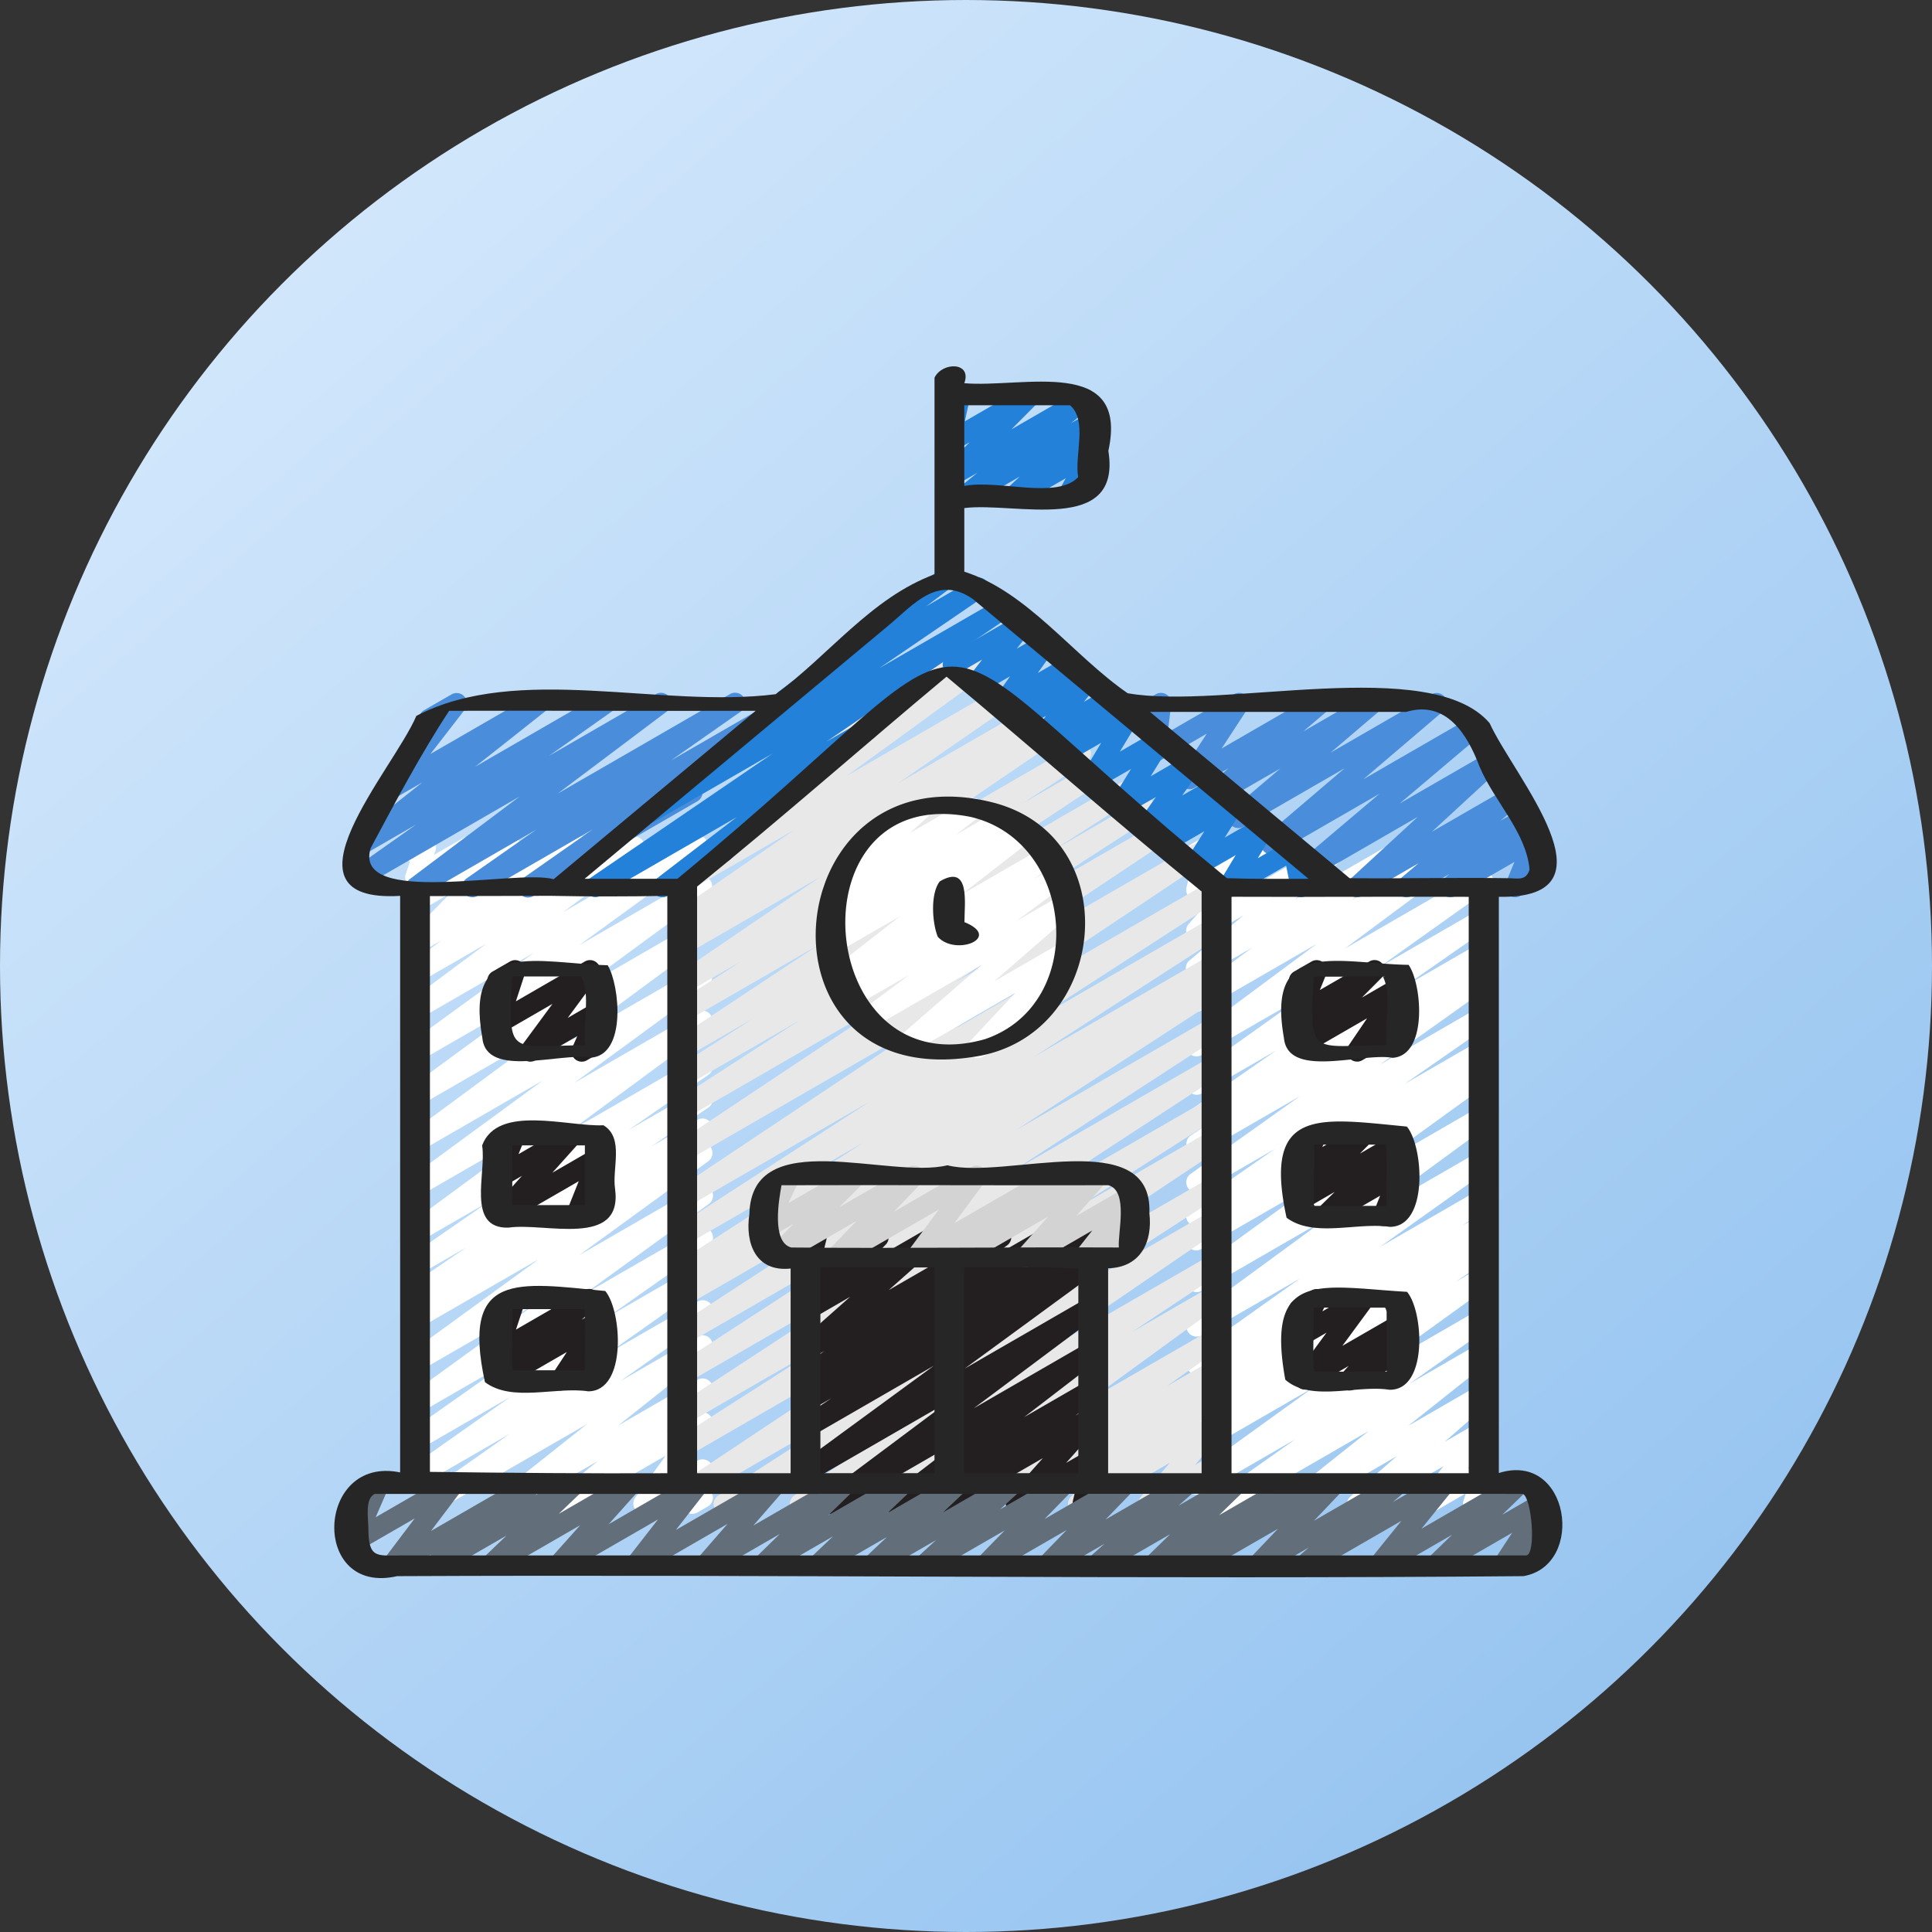 <svg xmlns="http://www.w3.org/2000/svg" width="74" height="74" fill="none" viewBox="0 0 74 74"><rect x="0" y="0" width="74" height="74" fill="#333333" stroke="none"/><circle cx="37" cy="37" r="37" fill="url(#a)"/><g clip-path="url(#b)"><path fill="#2381D9" d="M36.92 19.428a.393.393 0 0 1-.249-.7l.768-.622-.861.497a.394.394 0 0 1-.475-.618l1.036-1.045-.561.324a.39.39 0 0 1-.43-.023.39.39 0 0 1-.151-.401l.245-1.12a.394.394 0 0 1-.057-.71l.393-.227a.394.394 0 0 1 .581.425l-.203.929 2.343-1.353a.393.393 0 0 1 .476.618l-1.038 1.046 2.609-1.507a.39.39 0 0 1 .521.118c.116.169.083.399-.076.529l-.766.62.622-.358a.393.393 0 0 1 .465.628l-.52.485.054-.03a.394.394 0 0 1 .542.53l-.347.632a.394.394 0 0 1 .158.732l-.915.528a.393.393 0 0 1-.543-.53l.28-.507-1.815 1.047a.392.392 0 0 1-.465-.628l.519-.484-1.944 1.121a.4.4 0 0 1-.197.054"/><path fill="#fff" d="M46.782 58.005a.393.393 0 0 1-.228-.715l3.052-2.158-3.58 2.067a.394.394 0 0 1-.427-.66l4.685-3.38-4.258 2.459a.393.393 0 0 1-.416-.668l1.296-.869-.88.508a.394.394 0 0 1-.416-.668l.737-.49-.322.184a.395.395 0 0 1-.416-.668l1.059-.707-.643.37a.394.394 0 0 1-.425-.66l4.19-2.979-3.765 2.174a.394.394 0 0 1-.43-.658l5.138-3.763-4.708 2.718a.394.394 0 0 1-.427-.66l4.788-3.464-4.36 2.517a.393.393 0 0 1-.414-.67l.324-.214a.394.394 0 0 1-.333-.703l3.233-2.245-2.811 1.624a.394.394 0 0 1-.425-.662l4.19-2.979-3.765 2.174a.394.394 0 0 1-.416-.668l.807-.539-.392.226a.393.393 0 0 1-.421-.664l3.278-2.28-2.857 1.65a.394.394 0 0 1-.425-.661l4.224-3.007-3.8 2.193a.394.394 0 0 1-.432-.657l4.839-3.597-4.406 2.543a.393.393 0 0 1-.43-.657l2.36-1.74-1.93 1.114a.392.392 0 0 1-.449-.642l2.052-1.711-1.603.925a.393.393 0 0 1-.491-.602l1.233-1.39-.742.429a.395.395 0 0 1-.58-.433l.23-.957a.394.394 0 0 1-.044-.705l.395-.227a.4.4 0 0 1 .433.026.4.4 0 0 1 .148.408l-.18.747 2.053-1.185a.394.394 0 0 1 .491.601l-1.233 1.39 3.46-1.998a.392.392 0 0 1 .45.643l-2.052 1.711 4.087-2.36a.393.393 0 0 1 .43.658l-2.36 1.74 4.159-2.402a.395.395 0 0 1 .432.657l-4.837 3.597 5.1-2.945a.394.394 0 0 1 .425.661l-4.224 3.008 3.801-2.195a.39.39 0 0 1 .53.13.39.39 0 0 1-.109.534l-3.275 2.278 2.855-1.649a.394.394 0 0 1 .416.668l-.812.542.398-.229a.393.393 0 0 1 .425.662l-4.19 2.98 3.766-2.176a.394.394 0 0 1 .421.664L53.8 41.517l2.814-1.624a.393.393 0 0 1 .414.67l-.325.214a.393.393 0 0 1 .34.697l-4.786 3.463 4.36-2.517a.394.394 0 0 1 .43.658l-5.139 3.763 4.71-2.719a.393.393 0 0 1 .425.661l-4.19 2.979 3.767-2.175a.394.394 0 0 1 .416.668l-1.062.71.647-.373a.394.394 0 0 1 .416.668l-.733.488.318-.183a.394.394 0 0 1 .416.668l-1.293.868.877-.507a.393.393 0 0 1 .427.66l-4.686 3.38 4.26-2.46a.393.393 0 0 1 .425.662l-3.056 2.16 2.634-1.52a.394.394 0 0 1 .442.649l-3.134 2.492 2.693-1.555a.393.393 0 0 1 .455.638l-1.755 1.529 1.302-.751a.393.393 0 0 1 .508.582l-.926 1.194.418-.241a.393.393 0 0 1 .572.46l-.176.552a.394.394 0 0 1-.002.682l-.394.227a.394.394 0 0 1-.572-.46l.086-.272-1.274.735a.39.39 0 0 1-.493-.081.395.395 0 0 1-.015-.501l.925-1.194-3.086 1.782a.392.392 0 0 1-.455-.638l1.754-1.529-3.762 2.172a.393.393 0 0 1-.441-.648l3.133-2.492-5.45 3.146a.4.4 0 0 1-.197.052"/><path fill="#231F20" d="M51.978 40.662a.394.394 0 0 1-.325-.614l.709-1.044-2.376 1.37a.393.393 0 0 1-.476-.618l.762-.764-.312.18a.393.393 0 0 1-.562-.487l.298-.742a.393.393 0 0 1-.13-.729l.67-.386a.394.394 0 0 1 .562.487l-.245.606 1.895-1.094a.393.393 0 0 1 .476.618l-.762.765 1.292-.745a.39.39 0 0 1 .485.072c.125.135.141.338.038.49l-.71 1.045.188-.108a.39.39 0 0 1 .538.144c.11.188.045.429-.144.537l-1.674.966a.4.4 0 0 1-.197.053zM50.75 46.96a.392.392 0 0 1-.275-.674l.648-.634-1.164.672a.39.39 0 0 1-.509-.1.39.39 0 0 1 .031-.516l.444-.45a.394.394 0 0 1-.52-.525l.236-.506a.4.4 0 0 1-.22-.179.39.39 0 0 1 .144-.537l.67-.387a.393.393 0 0 1 .553.506l-.141.303 1.402-.81a.393.393 0 0 1 .478.617l-.44.446 1.352-.78a.393.393 0 0 1 .471.622l-.647.633.19-.11a.393.393 0 0 1 .563.486l-.301.754a.394.394 0 0 1 .133.73l-.67.386a.394.394 0 0 1-.562-.488l.246-.62-1.917 1.108a.4.4 0 0 1-.197.053zM51.689 53.26a.392.392 0 0 1-.29-.659l.254-.28-1.473.851a.393.393 0 0 1-.513-.574l1.14-1.552-.847.49a.393.393 0 0 1-.553-.508l.235-.502a.392.392 0 0 1-.076-.716l.67-.386a.395.395 0 0 1 .554.507l-.139.296 1.393-.804a.393.393 0 0 1 .513.574l-1.142 1.553 2.041-1.177a.393.393 0 0 1 .487.605l-.33.364a.39.39 0 0 1 .38.194c.11.188.046.43-.143.538l-1.964 1.133a.4.4 0 0 1-.196.052z"/><path fill="#fff" d="M16.386 58.005a.394.394 0 0 1-.227-.716l3.37-2.373-3.418 1.973a.393.393 0 0 1-.423-.663l3.86-2.72-3.436 1.984a.394.394 0 0 1-.423-.663l3.827-2.695-3.404 1.966a.394.394 0 0 1-.428-.66l4.778-3.457-4.35 2.512a.394.394 0 0 1-.429-.66l4.952-3.602-4.524 2.61a.393.393 0 0 1-.414-.67l.317-.209a.393.393 0 0 1-.321-.706l2.184-1.487-1.766 1.02a.394.394 0 0 1-.42-.665l3.033-2.098-2.613 1.509a.393.393 0 0 1-.43-.657l5.294-3.9-4.864 2.807a.393.393 0 0 1-.429-.658l5.125-3.753-4.695 2.71a.39.39 0 0 1-.526-.125.39.39 0 0 1 .095-.532l5.322-3.925-4.892 2.824a.394.394 0 0 1-.43-.658l5.148-3.772-4.718 2.723a.394.394 0 0 1-.428-.66l4.765-3.465-4.337 2.504a.393.393 0 0 1-.432-.657l2.952-2.197-2.52 1.455a.393.393 0 0 1-.433-.655l1.23-.925-.797.46a.39.39 0 0 1-.509-.1.39.39 0 0 1 .03-.517l1.615-1.643-1.136.656a.39.39 0 0 1-.507-.098.39.39 0 0 1 .027-.516l.253-.262a.393.393 0 0 1-.343-.519l.162-.478a.394.394 0 0 1 .014-.675l.395-.227a.395.395 0 0 1 .57.468l-.06.175 1.12-.645a.394.394 0 0 1 .48.614l-.083.084 1.217-.702a.393.393 0 0 1 .478.616l-1.614 1.642 3.924-2.264a.393.393 0 0 1 .434.655l-1.227.921 2.74-1.581a.393.393 0 0 1 .431.656l-2.951 2.198 4.952-2.86a.393.393 0 0 1 .428.66l-4.768 3.467 4.509-2.602a.394.394 0 0 1 .43.658l-5.145 3.77 4.717-2.723a.39.39 0 0 1 .525.125.39.39 0 0 1-.095.532l-5.322 3.926 4.893-2.825a.394.394 0 0 1 .43.658l-5.126 3.752 4.698-2.71a.393.393 0 0 1 .43.657l-5.295 3.901 4.867-2.81a.393.393 0 0 1 .42.665l-3.031 2.096 2.611-1.507a.393.393 0 0 1 .418.666l-2.181 1.485L26.7 42.9a.393.393 0 0 1 .414.67l-.317.21a.394.394 0 0 1 .333.698l-4.949 3.6 4.523-2.61a.393.393 0 0 1 .427.66l-4.778 3.458 4.352-2.513a.393.393 0 0 1 .424.663l-3.827 2.693 3.404-1.965a.393.393 0 0 1 .424.663l-3.861 2.72 3.439-1.984a.393.393 0 0 1 .424.663l-3.37 2.373 2.947-1.702a.393.393 0 0 1 .44.649l-3.467 2.753 3.029-1.749a.393.393 0 0 1 .445.645l-1.632 1.335 1.188-.686a.394.394 0 0 1 .515.572l-1.17 1.611.656-.378a.394.394 0 0 1 .574.454l-.186.614a.392.392 0 0 1 .007.686l-.395.228a.39.39 0 0 1-.441-.033.39.39 0 0 1-.133-.422l.106-.348-1.398.807a.394.394 0 0 1-.515-.572l1.17-1.611-3.793 2.188a.393.393 0 0 1-.445-.645l1.633-1.334-3.44 1.985a.393.393 0 0 1-.44-.649l3.466-2.751-5.9 3.406a.4.4 0 0 1-.197.053"/><path fill="#E8E8E8" d="M27.727 58.003a.394.394 0 0 1-.215-.724l5.613-3.626-6.783 3.917a.393.393 0 0 1-.416-.669l10.085-6.708-9.67 5.584a.394.394 0 0 1-.41-.672l5.669-3.623-5.26 3.037a.395.395 0 0 1-.413-.67l8.562-5.6-8.15 4.706a.393.393 0 0 1-.412-.67l8.028-5.224-7.618 4.398a.394.394 0 0 1-.412-.67l7.866-5.112-7.455 4.305a.393.393 0 0 1-.406-.676l.538-.334-.133.076a.394.394 0 0 1-.41-.672l7.16-4.624-6.75 3.897a.394.394 0 0 1-.41-.671l7.399-4.79-6.99 4.036a.394.394 0 0 1-.416-.668l9.666-6.446-9.252 5.34a.394.394 0 0 1-.416-.668l8.398-5.592-7.983 4.608a.394.394 0 0 1-.41-.672l4.707-3.045-4.299 2.481a.393.393 0 0 1-.41-.672l2.933-1.882-2.523 1.456a.395.395 0 0 1-.415-.67l5.404-3.58-4.99 2.88a.395.395 0 0 1-.412-.672l2.484-1.61-2.073 1.197a.393.393 0 0 1-.418-.666l5.514-3.758-5.097 2.943a.393.393 0 0 1-.41-.672l.74-.48-.33.19a.393.393 0 0 1-.42-.664l4.506-3.11-4.087 2.36a.393.393 0 0 1-.428-.659l5.312-3.86-.757.436a.394.394 0 0 1-.443-.647l5.1-4.096a.39.39 0 0 1 .195-.377l1.006-.58a.393.393 0 0 1 .443.647l-2.246 1.803 2.793-1.612a.393.393 0 0 1 .428.659l-5.31 3.86 6.079-3.51a.393.393 0 0 1 .42.665l-4.508 3.111 5.082-2.935a.395.395 0 0 1 .41.672l-.73.474.995-.574a.393.393 0 0 1 .419.666l-5.521 3.762 6.145-3.547a.395.395 0 0 1 .412.672l-2.482 1.608 2.833-1.635a.395.395 0 0 1 .415.67l-5.4 3.578 5.949-3.434a.394.394 0 0 1 .41.672l-2.943 1.89 3.306-1.91a.394.394 0 0 1 .41.671l-4.702 3.043 5.16-2.98a.394.394 0 0 1 .416.668l-8.399 5.594 9.146-5.28a.394.394 0 0 1 .416.668l-9.664 6.447 9.872-5.7a.394.394 0 0 1 .411.672l-7.394 4.784 6.985-4.033a.394.394 0 0 1 .41.671l-7.165 4.628 6.757-3.9a.394.394 0 0 1 .405.675l-.53.33.125-.072a.394.394 0 0 1 .412.67l-7.87 5.114 7.46-4.307a.393.393 0 0 1 .412.67l-8.025 5.223 7.616-4.397a.395.395 0 0 1 .413.67l-8.57 5.603 8.159-4.709a.393.393 0 0 1 .409.672l-5.659 3.616 5.251-3.032a.394.394 0 0 1 .416.668l-10.085 6.709 9.672-5.585a.394.394 0 0 1 .41.672l-5.603 3.62 5.194-3a.394.394 0 0 1 .419.667l-7.33 5.003 6.912-3.99a.393.393 0 0 1 .415.668l-3.441 2.289 3.028-1.749a.393.393 0 0 1 .428.659l-4.964 3.616 4.538-2.619a.393.393 0 0 1 .425.661l-2.116 1.505 1.692-.977a.39.39 0 0 1 .527.128c.114.176.07.41-.101.533l-.655.47.23-.133a.393.393 0 0 1 .44.65l-.907.711.469-.27a.393.393 0 0 1 .496.596l-1.115 1.31.62-.358a.394.394 0 0 1 .578.44l-.213.81a.392.392 0 0 1 .03.697l-.394.229a.393.393 0 0 1-.578-.44l.153-.582-1.776 1.025a.393.393 0 0 1-.497-.596l1.115-1.31-3.306 1.909a.393.393 0 0 1-.44-.65l.906-.711-2.363 1.363a.393.393 0 0 1-.426-.66l.654-.469-1.96 1.132a.394.394 0 0 1-.425-.661l2.115-1.504-3.754 2.167a.393.393 0 0 1-.428-.659l4.967-3.618-7.414 4.28a.393.393 0 0 1-.415-.668l3.437-2.285-5.12 2.956a.394.394 0 0 1-.419-.666l7.326-5.002-9.822 5.67a.4.4 0 0 1-.197.053z"/><path fill="#4A8EDB" d="M18.092 34.366a.394.394 0 0 1-.226-.716l2.673-1.872-4.391 2.535a.393.393 0 0 1-.434-.655l4.18-3.144-5.924 3.42a.393.393 0 0 1-.424-.662l2.395-1.692-2.006 1.158a.394.394 0 0 1-.523-.118.394.394 0 0 1 .082-.53l2.68-2.121-1.027.592a.393.393 0 0 1-.508-.582l1.617-2.088a.392.392 0 0 1-.012-.688l1.053-.607a.394.394 0 0 1 .508.581l-1.318 1.702 3.955-2.283a.393.393 0 0 1 .441.649l-2.679 2.12 4.798-2.77a.393.393 0 0 1 .424.663l-2.397 1.693 4.08-2.355a.393.393 0 0 1 .434.655l-4.18 3.144 6.582-3.8a.393.393 0 0 1 .423.663l-2.67 1.87 4.387-2.532a.393.393 0 0 1 .423.662l-3.877 2.717c.091.028.173.09.224.18.11.188.045.429-.144.537l-6.276 3.623a.393.393 0 0 1-.423-.663l2.694-1.887-4.418 2.55a.4.4 0 0 1-.196.053zM51.97 34.368a.394.394 0 0 1-.267-.683l2.603-2.398-4.105 2.37a.393.393 0 0 1-.45-.642l3.09-2.614-3.952 2.28a.394.394 0 0 1-.452-.64l3.069-2.617-3.886 2.243a.394.394 0 0 1-.452-.64l1.871-1.593-2.446 1.411a.39.39 0 0 1-.518-.114.39.39 0 0 1 .066-.526l.917-.781-1.302.75a.393.393 0 0 1-.526-.556l.993-1.518-1.778 1.026a.39.39 0 0 1-.413-.012.4.4 0 0 1-.174-.375l.126-1.072-.791.457a.39.39 0 0 1-.507-.097l-.462-.589a.394.394 0 0 1-.321-.715l.228-.131a.394.394 0 0 1 .506.098l.457.581 1.175-.678a.393.393 0 0 1 .588.387l-.126 1.071 2.528-1.458a.393.393 0 0 1 .526.555l-.993 1.519 3.592-2.074a.393.393 0 0 1 .452.64l-.916.782 2.463-1.422a.394.394 0 0 1 .452.64l-1.872 1.595 3.872-2.235a.394.394 0 0 1 .452.64l-3.067 2.615 4.035-2.33a.394.394 0 0 1 .451.642l-3.092 2.615 3.37-1.946a.394.394 0 0 1 .464.63l-2.602 2.398 2.894-1.67a.393.393 0 0 1 .45.641l-.721.61.733-.422a.393.393 0 0 1 .464.63l-.22.204.167-.097a.393.393 0 0 1 .56.49l-.333.81.037-.02a.39.39 0 0 1 .537.143.39.39 0 0 1-.144.538l-1.037.6a.392.392 0 0 1-.56-.49l.333-.81-2.254 1.3a.39.39 0 0 1-.514-.108.395.395 0 0 1 .05-.523l.22-.201-1.443.833a.39.39 0 0 1-.519-.114.396.396 0 0 1 .068-.528l.722-.61-2.17 1.252a.4.4 0 0 1-.197.053"/><path fill="#2381D9" d="M47.053 34.369a.395.395 0 0 1-.337-.596l.618-1.027-1.42.82a.392.392 0 0 1-.529-.551l.746-1.177-1.344.775a.393.393 0 0 1-.481-.613l.126-.13-.314.18a.394.394 0 0 1-.518-.568l.676-.956-1.166.672a.392.392 0 0 1-.53-.548l.742-1.198-1.356.782a.394.394 0 0 1-.534-.544l.747-1.24-1.382.798a.394.394 0 0 1-.489-.604l.293-.324-.538.31a.393.393 0 0 1-.503-.588l.502-.62-.849.49a.393.393 0 0 1-.48-.614l.056-.057-.221.128a.394.394 0 0 1-.517-.57l.64-.897-1.105.639a.39.39 0 0 1-.494-.082.395.395 0 0 1-.014-.5l.543-.698-.922.533a.393.393 0 1 1-.393-.682l2.673-1.543a.394.394 0 0 1 .508.582l-.543.696.928-.536a.394.394 0 0 1 .517.57l-.642.898 1.114-.642a.393.393 0 0 1 .48.615l-.052.053.222-.128a.395.395 0 0 1 .503.588l-.503.62.857-.494a.393.393 0 0 1 .489.604l-.293.324.543-.312a.394.394 0 0 1 .534.543l-.748 1.24 1.391-.802a.392.392 0 0 1 .53.548l-.741 1.198 1.362-.787a.393.393 0 0 1 .518.568l-.674.956 1.173-.677a.394.394 0 0 1 .48.614l-.127.132.32-.184a.39.39 0 0 1 .481.068c.126.13.146.33.048.483l-.745 1.175 1.352-.78a.392.392 0 0 1 .534.543l-.619 1.027 1.165-.671a.395.395 0 0 1 .582.262l.18.894.37-.213a.393.393 0 1 1 .393.682l-.842.487a.395.395 0 0 1-.583-.262l-.18-.895-2.01 1.16a.4.4 0 0 1-.198.053"/><path fill="#2381D9" d="M22.805 34.364a.394.394 0 0 1-.222-.718l7.01-4.785-4.53 2.615a.394.394 0 0 1-.419-.666l5.317-3.63a.395.395 0 0 1-.13-.694l4.023-3.027a.394.394 0 0 1 .177-.466l1.922-1.11a.393.393 0 0 1 .434.655l-.91.684 1.8-1.039a.393.393 0 0 1 .42.666l-4.018 2.743 4.564-2.635a.393.393 0 0 1 .419.666l-7.005 4.782 1.373-.793a.393.393 0 0 1 .437.653l-5.425 4.16.004.007a.39.39 0 0 1-.145.537l-2.323 1.342a.393.393 0 0 1-.436-.653l3.072-2.357-5.213 3.01a.4.4 0 0 1-.197.053z"/><path fill="#231F20" d="M20.31 40.663a.394.394 0 0 1-.316-.628l1.167-1.584-1.9 1.097a.393.393 0 0 1-.57-.463l.372-1.138a.392.392 0 0 1-.196-.734l.67-.386a.394.394 0 0 1 .57.462l-.347 1.063 2.64-1.524a.393.393 0 0 1 .513.575l-1.167 1.584 1.011-.584a.393.393 0 0 1 .557.5l-.263.6a.394.394 0 0 1 .1.723l-.67.385a.393.393 0 0 1-.557-.5l.187-.426-1.603.926a.4.4 0 0 1-.197.053zM22.062 46.96a.393.393 0 0 1-.365-.54l.47-1.177-2.755 1.591a.395.395 0 0 1-.503-.092.395.395 0 0 1 .013-.51l1.068-1.192-.728.42a.395.395 0 0 1-.562-.489l.296-.732a.392.392 0 0 1-.128-.728l.67-.386a.393.393 0 0 1 .562.488l-.24.593 1.874-1.082a.394.394 0 0 1 .49.603l-1.068 1.191 1.601-.924a.393.393 0 0 1 .562.486l-.476 1.194a.393.393 0 0 1 .308.718l-.892.514a.4.4 0 0 1-.197.053M21.472 53.26a.393.393 0 0 1-.329-.61l.569-.865-2.314 1.336a.395.395 0 0 1-.46-.634l.549-.492-.226.13a.393.393 0 0 1-.57-.465l.37-1.115a.394.394 0 0 1-.194-.735l.67-.386a.393.393 0 0 1 .57.464l-.344 1.038 2.605-1.503a.393.393 0 0 1 .46.633l-.548.492.476-.275a.393.393 0 0 1 .526.557l-.57.866.045-.026a.393.393 0 1 1 .394.683l-1.481.854a.4.4 0 0 1-.198.053"/><path fill="#fff" d="M37.456 40.529a.393.393 0 0 1-.288-.662l1.72-1.838-3.958 2.285a.394.394 0 0 1-.455-.638l3.134-2.725-4.211 2.43a.393.393 0 0 1-.432-.656l1.892-1.404-2.171 1.254a.393.393 0 0 1-.424-.662l.784-.556-.787.453a.393.393 0 0 1-.438-.65l2.68-2.085-2.595 1.497a.395.395 0 0 1-.427-.66l.455-.328-.065.037a.39.39 0 0 1-.523-.121.395.395 0 0 1 .086-.532l.925-.711-.25.144a.393.393 0 0 1-.462-.631l1.166-1.065a.394.394 0 0 1-.057-.71l2.312-1.334a.394.394 0 0 1 .462.632l-.67.61 2.224-1.283a.393.393 0 0 1 .523.12.395.395 0 0 1-.086.532l-.921.71 1.658-.958a.393.393 0 0 1 .427.66l-.461.333.837-.483a.393.393 0 0 1 .439.65l-2.677 2.083 3.132-1.808a.393.393 0 0 1 .424.662l-.78.553.805-.463a.394.394 0 0 1 .43.656l-1.897 1.408 1.818-1.048a.394.394 0 0 1 .455.638l-3.134 2.725 2.716-1.568a.393.393 0 0 1 .485.61l-1.719 1.835.013-.007a.39.39 0 0 1 .537.144c.11.188.045.429-.144.538l-2.31 1.334a.4.4 0 0 1-.197.053"/><path fill="#231F20" d="M31.731 58.004a.394.394 0 0 1-.236-.709l4.794-3.583-5.22 3.013a.394.394 0 0 1-.43-.658l5.133-3.758-4.702 2.714a.393.393 0 0 1-.417-.668l1.198-.803-.781.45a.394.394 0 0 1-.417-.667l.332-.225a.393.393 0 0 1-.34-.697l.933-.669-.508.292a.394.394 0 0 1-.458-.635l1.95-1.73-1.491.862a.393.393 0 0 1-.478-.617l.706-.713-.23.132a.395.395 0 0 1-.579-.435l.226-.912a.394.394 0 0 1-.04-.703l.395-.227a.4.4 0 0 1 .434.027.4.4 0 0 1 .146.409l-.174.697 1.972-1.137a.394.394 0 0 1 .477.617l-.706.712 2.311-1.334a.393.393 0 0 1 .458.636l-1.95 1.73 4.106-2.371a.39.39 0 0 1 .527.127c.114.177.07.41-.101.533l-.94.673 2.317-1.337a.394.394 0 0 1 .417.667l-.2.135 1.396-.805a.394.394 0 0 1 .416.668l-1.197.803.873-.504a.394.394 0 0 1 .43.658L36.95 52.42l4.706-2.716a.394.394 0 0 1 .433.655l-4.792 3.582 4.363-2.519a.394.394 0 0 1 .437.653l-2.868 2.204 2.435-1.405a.395.395 0 0 1 .436.653l-.9.688.467-.269a.394.394 0 0 1 .49.602l-1.322 1.484.836-.481a.4.4 0 0 1 .431.023.4.4 0 0 1 .149.406l-.235 1.015a.392.392 0 0 1 .05.706l-.394.228a.4.4 0 0 1-.431-.024.4.4 0 0 1-.149-.405l.188-.815-2.166 1.25a.394.394 0 0 1-.49-.603l1.32-1.482-3.623 2.09a.394.394 0 0 1-.436-.653l.898-.685-2.328 1.343a.394.394 0 0 1-.437-.653l2.868-2.203-4.958 2.862a.4.4 0 0 1-.197.053"/><path fill="#D3D3D3" d="M36.684 48.536a.393.393 0 0 1-.249-.699l.033-.027-1.165.672a.393.393 0 0 1-.513-.575l1.17-1.58-3.732 2.154a.393.393 0 0 1-.481-.613l1.059-1.102-2.857 1.648a.392.392 0 0 1-.474-.618l.92-.92-.899.518a.393.393 0 0 1-.553-.51l.44-.925a.392.392 0 0 1-.239-.732l.915-.528a.393.393 0 0 1 .552.51l-.414.871 2.394-1.381a.393.393 0 0 1 .474.618l-.92.92 2.666-1.538a.394.394 0 0 1 .481.613l-1.058 1.103 2.974-1.717a.393.393 0 0 1 .512.576l-1.169 1.578 3.732-2.153a.393.393 0 0 1 .446.645l-.033.027 1.165-.672a.393.393 0 0 1 .491.601l-1.139 1.281 2.008-1.159a.394.394 0 0 1 .506.584l-.606.766.104-.059a.39.39 0 0 1 .538.144.39.39 0 0 1-.144.538l-1.882 1.086a.394.394 0 0 1-.507-.584l.606-.766-2.34 1.35a.393.393 0 0 1-.491-.601l1.14-1.28-3.264 1.882a.4.4 0 0 1-.197.054"/><path fill="#626F7A" d="M45.74 60.345a.393.393 0 0 1-.248-.698l.034-.028-1.166.673a.393.393 0 0 1-.47-.623l.929-.905-2.648 1.528a.394.394 0 0 1-.458-.635l.592-.526-2.011 1.16a.394.394 0 0 1-.48-.613l1.043-1.076-2.929 1.69a.394.394 0 0 1-.478-.616l1.032-1.058-2.9 1.674a.39.39 0 0 1-.514-.108.396.396 0 0 1 .051-.524l.733-.67-2.254 1.3a.393.393 0 0 1-.466-.626l.838-.792-2.458 1.419a.393.393 0 0 1-.468-.626l.862-.819-2.503 1.445a.393.393 0 0 1-.471-.622l.935-.913-2.66 1.535a.393.393 0 0 1-.494-.598l1.153-1.325-3.331 1.923a.39.39 0 0 1-.494-.082.395.395 0 0 1-.014-.5l1.176-1.511-3.626 2.093a.394.394 0 0 1-.49-.602l1.135-1.269-3.242 1.872a.393.393 0 0 1-.468-.625l.886-.85-2.556 1.475a.39.39 0 0 1-.52-.116.395.395 0 0 1 .073-.528l.139-.114-1.315.758a.393.393 0 0 1-.51-.579l1.173-1.552-2.132 1.23a.393.393 0 0 1-.558-.497l.493-1.134a.39.39 0 0 1-.431-.187.393.393 0 0 1 .144-.537l.914-.528a.393.393 0 0 1 .558.498l-.48 1.107 2.78-1.605a.394.394 0 0 1 .51.579l-1.172 1.552 3.69-2.13a.39.39 0 0 1 .52.116.395.395 0 0 1-.073.528l-.137.113 1.313-.757a.393.393 0 0 1 .468.625l-.887.85 2.557-1.475a.392.392 0 0 1 .49.602l-1.134 1.269 3.24-1.872a.395.395 0 0 1 .509.583l-1.177 1.51 3.627-2.093a.393.393 0 0 1 .493.599l-1.152 1.324 3.331-1.923a.393.393 0 0 1 .472.622l-.936.913 2.661-1.535a.393.393 0 0 1 .468.626l-.861.819 2.502-1.445a.392.392 0 0 1 .466.627l-.838.792 2.458-1.419a.393.393 0 0 1 .463.632l-.733.67 2.254-1.3a.393.393 0 0 1 .479.615l-1.033 1.058 2.9-1.674a.393.393 0 0 1 .48.614L42.346 58.2l2.929-1.69a.393.393 0 0 1 .458.635l-.591.525 2.009-1.16a.394.394 0 0 1 .47.623l-.93.905 2.65-1.528a.393.393 0 0 1 .446.645l-.035.027 1.166-.672a.393.393 0 0 1 .482.612l-1.07 1.125 3.01-1.737a.393.393 0 0 1 .454.64l-.44.379 1.765-1.02a.392.392 0 0 1 .503.588l-1.175 1.454 3.537-2.042a.394.394 0 0 1 .47.624l-.915.886 1.419-.819a.393.393 0 0 1 .526.557l-.673 1.027.155-.09a.39.39 0 0 1 .538.145.39.39 0 0 1-.144.537l-1.589.917a.394.394 0 0 1-.526-.557l.673-1.026-2.743 1.583a.393.393 0 0 1-.47-.623l.915-.886-2.615 1.51a.394.394 0 0 1-.503-.589l1.175-1.454-3.536 2.042a.393.393 0 0 1-.454-.639l.442-.38-1.768 1.02a.394.394 0 0 1-.483-.612l1.07-1.126-3.01 1.737a.4.4 0 0 1-.196.053"/><path fill="#262626" d="M15.225 60.37c14.373-.067 28.756.125 43.126 0 2.402-.417 1.768-4.803-.942-3.95V34.35c4.723.089.578-4.603-.354-6.654-2.256-2.636-10.227-.496-13.863-1.144-2.092-1.441-3.833-3.887-6.257-4.655V19.46c1.935-.243 6.038 1.053 5.518-2.19.798-3.659-3.268-2.401-5.518-2.592.302-.823-.843-.825-1.141-.212V22c-2.429.89-4.1 3.158-6.087 4.59-4.408.559-9.873-1.2-13.76.83-.87 2.056-5.526 7.18-.621 6.894v22.083c-3.235-.672-3.454 4.752-.1 3.97zm32.07-3.943h-.125V34.348c3.03.013 6.054-.009 9.085.003v22.077zm-17.362-11.03c4.137-.014 8.357.01 12.523 0 .78.224.348 1.83.399 2.385-4.147-.02-8.398.041-12.55 0-.767-.204-.465-1.869-.371-2.385zm1.49 3.687v-.537c1.457-.003 2.914 0 4.37-.001v7.88h-4.37zm5.51 0v-.538c1.474.016 2.89-.041 4.37.04v7.84h-4.37zm5.511 0v-.505c1.247-.034 1.708-1.012 1.58-2.112.143-3.417-5.55-1.267-7.736-1.834-2.252.549-7.504-1.58-7.585 1.871-.17 1.113.245 2.227 1.58 2.084v7.839H26.7V33.958c3.23-2.612 6.362-5.378 9.555-8.041 3.266 2.721 6.478 5.558 9.77 8.23v22.28h-3.581zM53.87 27.265c1.522-.45 2.333.855 2.8 2.098.554 1.319 1.792 2.519 1.915 3.94-.133.45-.45.334-.827.334-1.998-.03-4.044.018-6.065 0q-3.822-3.187-7.646-6.37h9.823zM40.467 15.523h.519c.68.589.164 1.904.31 2.753-.822.867-3.064.081-4.361.337v-3.09zm-6.447 8.444c.988-.824 1.892-1.96 3.242-1.023L50.12 33.66c-1.052-.002-2.069.014-3.124-.023-13.172-10.8-7.89-10.819-21.052.023h-3.553zm-19.827 8.526c.94-1.754 1.928-3.623 3.011-5.267 3.888-.011 7.833.008 11.741 0l-7.74 6.45c-1.413-.4-7.687 1.082-7.011-1.183m6.879 1.819c1.49.031 2.996.03 4.487 0v22.116c-3.035.013-6.053-.012-9.093-.052V34.322c1.535.003 3.072-.009 4.606-.01M14.358 57.22c14.62.009 29.364-.014 43.974 0 .334.151.517 2.294.13 2.357H15.337c-.894 0-1.227.124-1.227-1.032 0-.37-.146-1.156.248-1.325"/><path fill="#262626" d="M22.264 37.409c-.01-.01-.023-.009-.036-.008q-.002.006.036.008"/><path fill="#262626" d="M18.475 39.753c.151 1.575 2.993.543 4.156.758 1.37-.093 1.111-2.762.646-3.54-2.659-.065-5.496-1.067-4.802 2.782m3.127-2.352h.625c.032-.004.084.004.12 0-.04.008-.064.009-.084.008.376.728.04 1.785.148 2.624-2.928.029-2.953.478-2.796-2.632zM19.48 47.021c1.365-.208 4.379.803 4.08-1.477-.126-.784.36-1.958-.447-2.444-1.355.065-4.051-.82-4.647.774.176 1.03-.627 3.2 1.014 3.147m.143-.854c.008.076.043-.025 0 0m2.778-2.301c-.025-.002-.004-.032 0 0m-.641.006h.641c0 .006.003.006.001.014.003.718 0 1.524 0 2.272h-2.78c0-.008-.003-.008-.003-.019-.001-.675.008-1.53.005-2.267h2.136M23.182 49.448c-3.354-.322-5.536-.776-4.607 3.492 1.049.78 2.697.164 3.958.351 1.492-.008 1.288-3.088.65-3.843m-.68.694c.077-.001.003.01-.08 0zm-.129-.008c-.027-.005-.043-.011-.028-.02.01-.005.018.009.028.02m-2.879 2.35c.032.001.067-.005.099 0-.031-.001-.068.007-.099 0m.157 0-.029-.039c-.026-.742.025-1.542.006-2.303h2.755c.062.77.003 1.565.022 2.342zM52.977 37.418c-.013-.012-.028-.01-.044-.01q-.01.01.044.01"/><path fill="#262626" d="M49.177 39.753c.151 1.584 2.998.552 4.165.764 1.35-.089 1.128-2.827.61-3.561-2.673-.041-5.46-1.06-4.775 2.797m3.128-2.345h.627c.033-.005.084.004.12 0a.3.3 0 0 1-.076.011c.352.735.034 1.772.137 2.61-2.914.021-2.956.492-2.797-2.62zM53.885 43.15c-3.353-.32-5.535-.777-4.606 3.492 1.049.779 2.696.163 3.956.35 1.492-.008 1.29-3.087.65-3.842m-.68.693c.077 0 0 .011-.08 0zm-.13-.007c-.027-.006-.043-.012-.028-.02.01-.006.019.008.028.02m-2.879 2.351c.033.001.067-.005.099 0-.03-.001-.068.007-.099 0m.157 0-.028-.04c-.028-.743.025-1.542.005-2.305h2.755c.063.77.002 1.566.023 2.345zM53.892 49.48c-3.278-.187-5.44-.902-4.662 3.366.982.865 2.737.189 3.989.385 1.49.026 1.306-3.017.673-3.751m-3.973.606c-.03.002-.02 0 0 0m.511 2.454h-.046c-.037-.037-.045-.096-.064-.146-.035-.584.002-1.585-.002-2.308h2.728c.039.028.046.102.065.144v2.31c-.894.002-1.787-.003-2.68 0M38.156 30.77c-8.451-2.272-9.676 11.205-.753 9.692 5.005-.815 5.775-8.277.753-9.691m-.423 9.029c-6.583 1.885-7.471-9.874-.568-8.513 4.018.919 4.537 7.154.568 8.513"/><path fill="#262626" d="M36.94 35.32c0-.727.235-2.253-.947-1.56-.365.475-.29 1.593-.073 2.124.69.754 2.482.026 1.02-.564"/></g><defs><linearGradient id="a" x1="0" x2="90.532" y1="-10.628" y2="94.468" gradientUnits="userSpaceOnUse"><stop stop-color="#E3F1FF"/><stop offset="1" stop-color="#77B2EA"/></linearGradient><clipPath id="b"><path fill="#fff" d="M12.743 13.528h47.234v47.234H12.743z"/></clipPath></defs></svg>